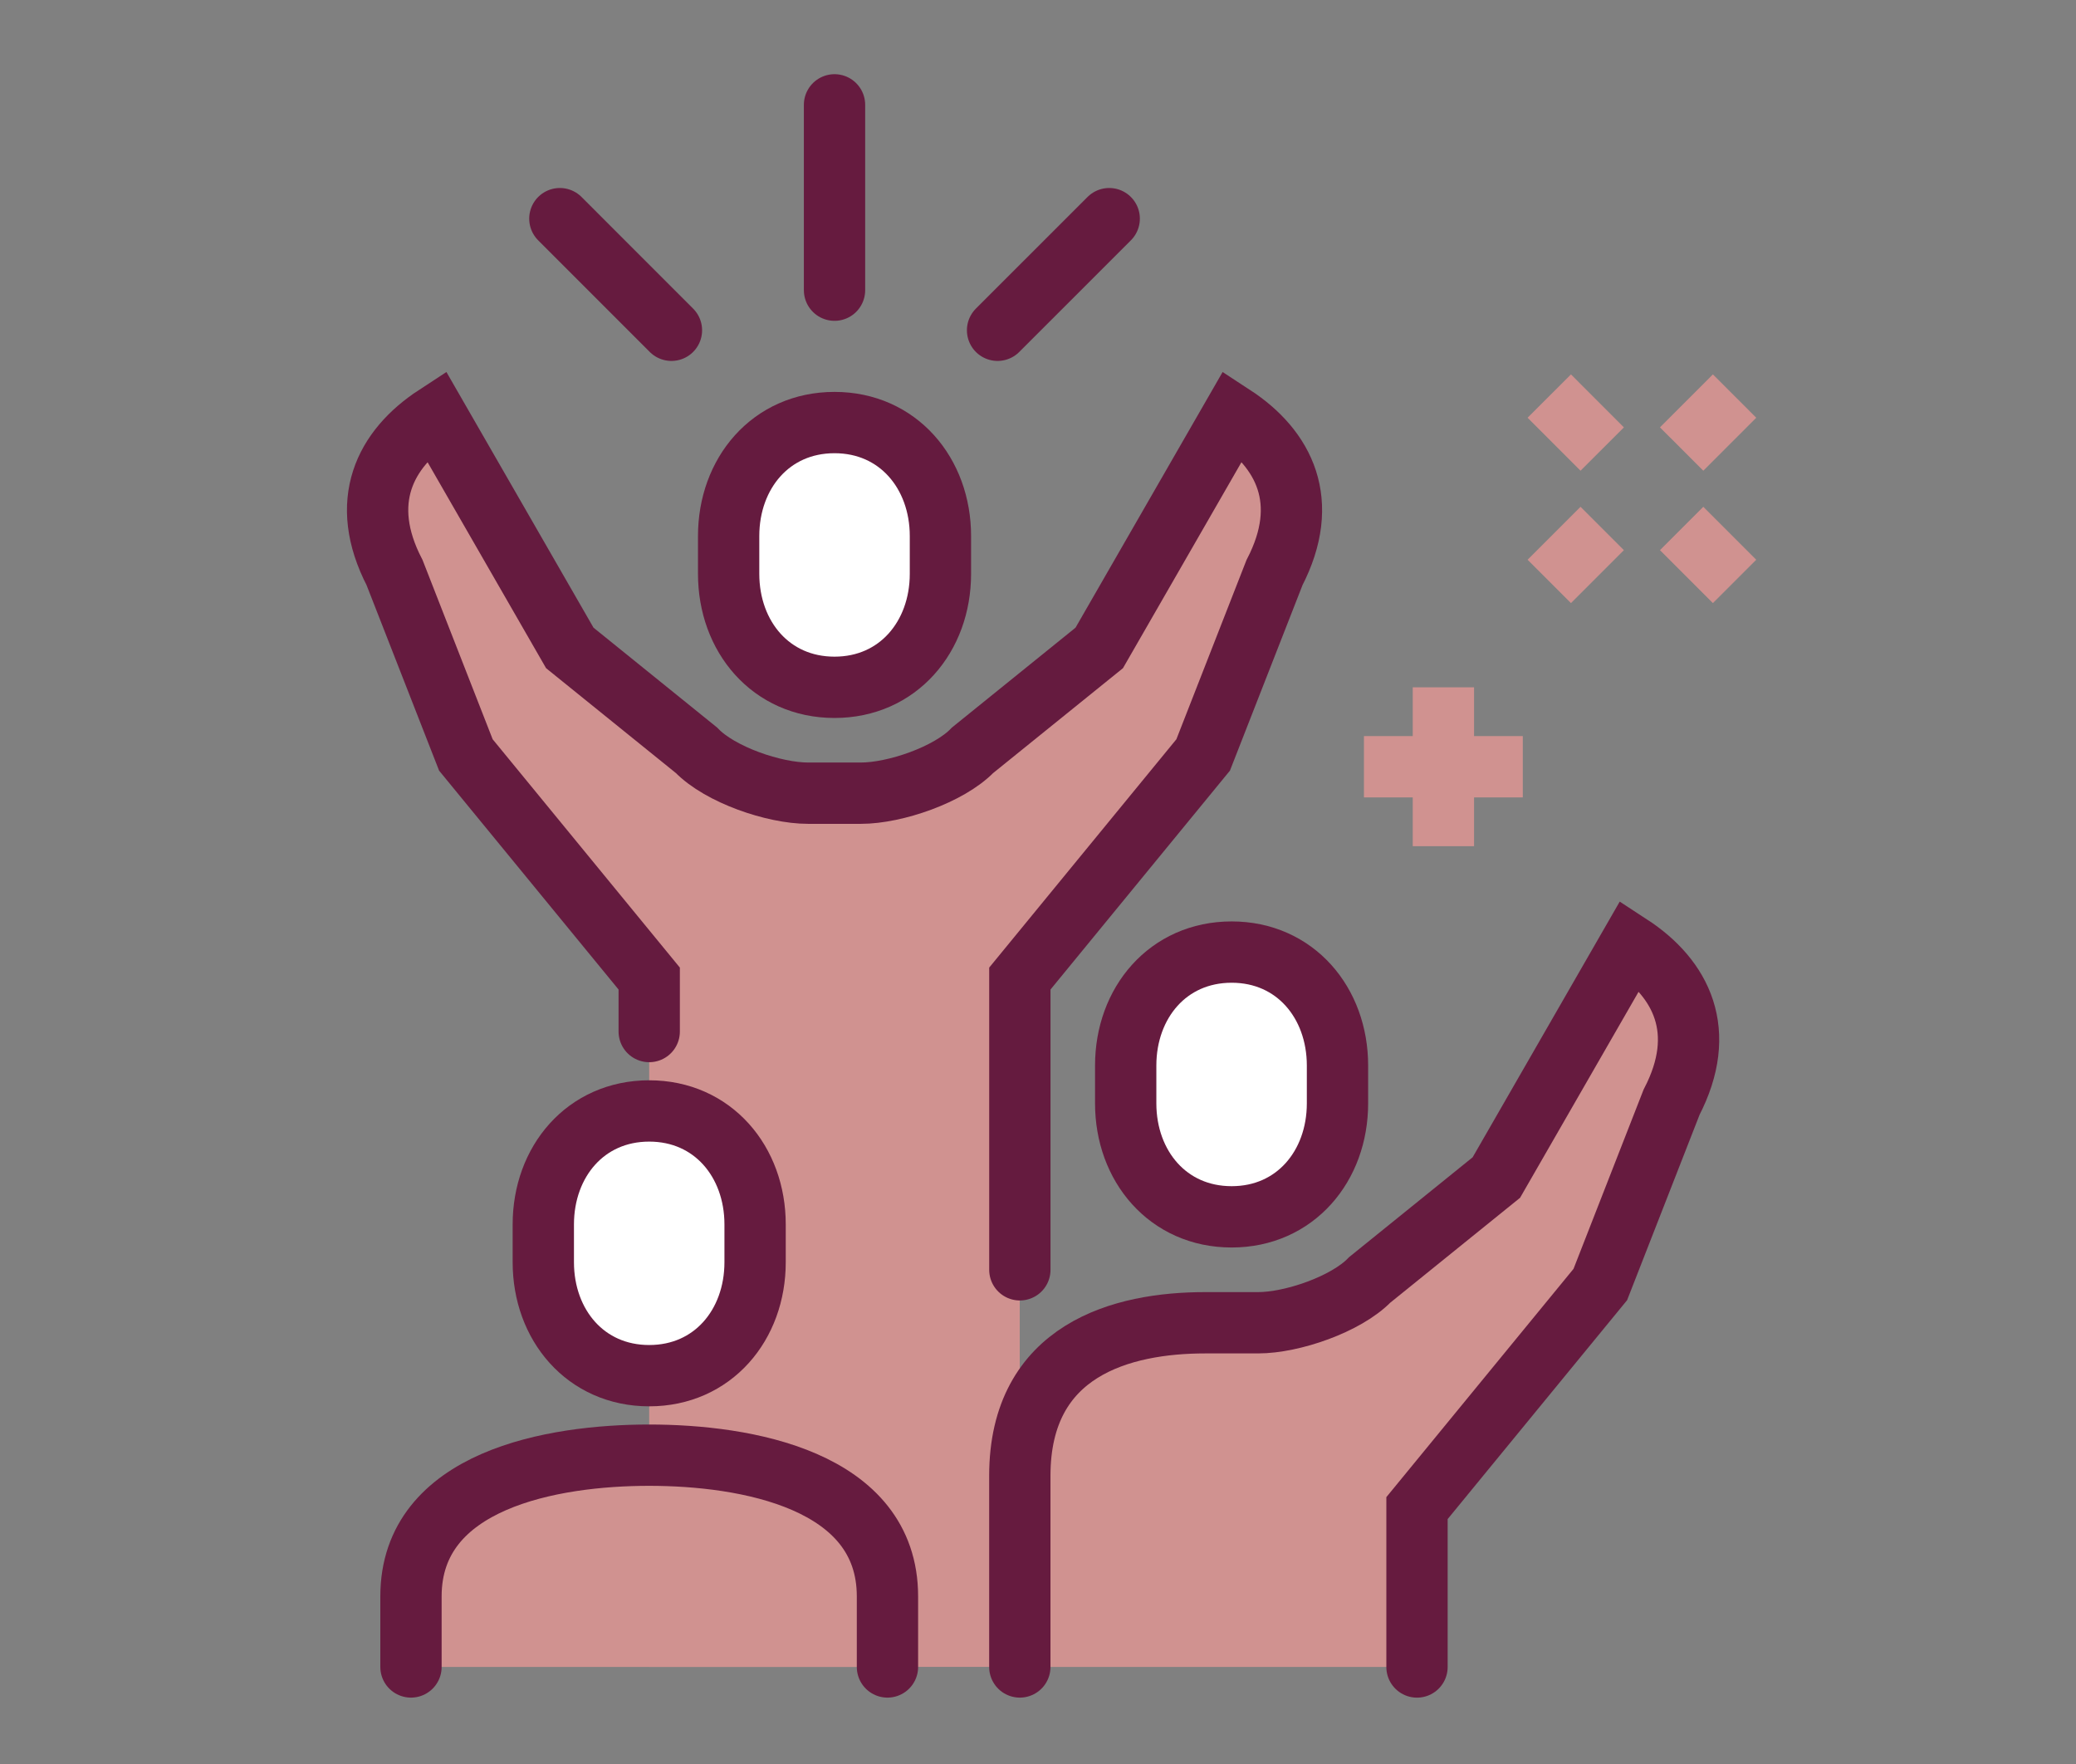 <?xml version="1.0" encoding="utf-8"?>
<!-- Generator: Adobe Illustrator 15.0.2, SVG Export Plug-In . SVG Version: 6.00 Build 0)  -->
<!DOCTYPE svg PUBLIC "-//W3C//DTD SVG 1.1//EN" "http://www.w3.org/Graphics/SVG/1.1/DTD/svg11.dtd">
<svg version="1.1" xmlns="http://www.w3.org/2000/svg" xmlns:xlink="http://www.w3.org/1999/xlink" x="0px" y="0px"
	 width="67.724px" height="57.549px" viewBox="0 0 67.724 57.549" enable-background="new 0 0 67.724 57.549" xml:space="preserve">
<rect x="0" y="0" width="67.724" height="57.549" fill="#808080" stroke="none"/>
<g id="Ebene_1" display="none">
	<path display="inline" fill="#FFFFFF" d="M52.924,25.354c-1.535-2.796-4.013-4.753-7.169-5.658
		c-1.482-0.425-2.909-0.632-4.362-0.632c-1.857,0-3.418,0.348-4.67,0.627c-1.133,0.252-1.975,0.254-2.975,0.254
		s-1.842-0.002-2.974-0.254c-1.253-0.28-2.812-0.627-4.67-0.627c-1.454,0-2.88,0.207-4.363,0.632
		c-3.156,0.905-5.634,2.862-7.168,5.658c-2.217,4.044-2.424,9.872-0.564,15.987c2.139,7.037,6.601,12.457,12.592,13.486
		c1.074,0.184,2.172,0.145,3.248-0.045c0.654-0.114,2.9-0.836,3.9-0.836s3.246,0.722,3.9,0.836c1.075,0.189,2.174,0.229,3.248,0.045
		c5.99-1.029,10.453-6.449,12.592-13.486C55.348,35.226,55.141,29.399,52.924,25.354z"/>
	
		<path display="inline" fill="none" stroke="#651B3F" stroke-width="2" stroke-linecap="round" stroke-linejoin="round" stroke-miterlimit="10" d="
		M30.211,19.568c-1.147-0.249-2.519-0.503-4.107-0.503c-1.454,0-2.88,0.207-4.363,0.632c-3.156,0.905-5.634,2.862-7.168,5.658
		c-2.217,4.044-2.424,9.872-0.564,15.987c2.139,7.037,6.601,12.457,12.592,13.486c1.074,0.184,2.172,0.145,3.248-0.045
		c0.654-0.114,2.9-0.836,3.9-0.836s3.246,0.722,3.9,0.836c1.075,0.189,2.174,0.229,3.248,0.045
		c5.99-1.029,10.453-6.449,12.592-13.486c1.859-6.115,1.652-11.942-0.564-15.987c-1.535-2.796-4.013-4.753-7.169-5.658
		c-1.482-0.425-2.909-0.632-4.362-0.632c-1.857,0-3.418,0.348-4.67,0.627c-1.133,0.252-1.895,0.246-2.894,0.246"/>
	
		<path display="inline" fill="none" stroke="#651B3F" stroke-width="2" stroke-linecap="round" stroke-linejoin="round" stroke-miterlimit="10" d="
		M17.316,34.322c-0.032-3.949,1.428-6.616,3.372-8.415"/>
	
		<path display="inline" fill="none" stroke="#651B3F" stroke-width="2" stroke-linecap="round" stroke-linejoin="round" stroke-miterlimit="10" d="
		M27.969,23.284c3.458,3.458,9.055,3.458,12.514,0"/>
	
		<path display="inline" fill="#D09290" stroke="#651B3F" stroke-width="2" stroke-linecap="round" stroke-linejoin="round" stroke-miterlimit="10" d="
		M42.544,13.542c-2.897,4.714-8.715,6.396-8.715,6.396s-1.682-6.297,1.216-11.011c2.897-4.714,8.996-6.228,8.996-6.228
		S45.441,8.828,42.544,13.542z"/>
	
		<path display="inline" fill="none" stroke="#651B3F" stroke-width="2" stroke-linecap="round" stroke-linejoin="round" stroke-miterlimit="10" d="
		M34.248,25.877c0.561-1.966,0.139-4.253-0.419-5.939c-0.878-2.651-3.357-5.052-6.253-7.382"/>
</g>
<g id="Ebene_2" display="none">
	<polygon display="inline" fill="#D09290" points="53.546,11.703 45.508,19.742 40.914,15.148 30.58,26.631 66.178,26.631 	"/>
	<polygon display="inline" fill="#D09290" points="24.775,39.218 16.737,47.256 12.144,42.664 1.809,54.147 37.407,54.147 	"/>
	
		<polyline display="inline" fill="none" stroke="#651B3F" stroke-width="2" stroke-linecap="round" stroke-linejoin="round" stroke-miterlimit="10" points="
		37.407,54.147 24.775,39.218 16.737,47.256 12.144,42.664 1.809,54.147 	"/>
	
		<path display="inline" fill="none" stroke="#651B3F" stroke-width="2" stroke-linecap="round" stroke-linejoin="round" stroke-miterlimit="10" d="
		M13.292,19.697v-8.039c0-2.537,2.057-4.593,4.593-4.593h4.593"/>
	
		<polyline display="inline" fill="none" stroke="#651B3F" stroke-width="2" stroke-linecap="round" stroke-linejoin="round" stroke-miterlimit="10" points="
		8.699,15.104 13.292,19.697 17.885,15.104 	"/>
	
		<path display="inline" fill="none" stroke="#651B3F" stroke-width="2" stroke-linecap="round" stroke-linejoin="round" stroke-miterlimit="10" d="
		M54.632,35.773v8.039c0,2.536-2.057,4.593-4.594,4.593h-4.593"/>
	
		<polyline display="inline" fill="none" stroke="#651B3F" stroke-width="2" stroke-linecap="round" stroke-linejoin="round" stroke-miterlimit="10" points="
		59.225,40.367 54.632,35.773 50.038,40.367 	"/>
	
		<circle display="inline" fill="none" stroke="#651B3F" stroke-width="2" stroke-linecap="round" stroke-linejoin="round" stroke-miterlimit="10" cx="8.698" cy="34.625" r="3.445"/>
	
		<line display="inline" fill="none" stroke="#651B3F" stroke-width="2" stroke-linecap="round" stroke-linejoin="round" stroke-miterlimit="10" x1="16.737" y1="47.256" x2="20.182" y2="50.702"/>
	
		<polyline display="inline" fill="none" stroke="#651B3F" stroke-width="2" stroke-linecap="round" stroke-linejoin="round" stroke-miterlimit="10" points="
		66.115,26.586 53.483,11.658 45.445,19.697 40.852,15.104 30.296,26.348 	"/>
	
		<circle display="inline" fill="none" stroke="#651B3F" stroke-width="2" stroke-linecap="round" stroke-linejoin="round" stroke-miterlimit="10" cx="37.407" cy="7.065" r="3.445"/>
	
		<line display="inline" fill="none" stroke="#651B3F" stroke-width="2" stroke-linecap="round" stroke-linejoin="round" stroke-miterlimit="10" x1="45.445" y1="19.697" x2="48.89" y2="23.142"/>
</g>
<g id="Ebene_3" display="none">
	<path display="inline" fill="#FFFFFF" d="M46.398,17.307H25.322v38.32h28.741V38.422h0.957c2.232,0,3.832-1.639,3.832-3.871V22.977
		C58.852,19.186,52.146,17.307,46.398,17.307z"/>
	<path display="inline" fill="#D09290" d="M19.574,17.307c-3.588,0-10.538,1.957-10.538,5.748v11.574c0,2.232,1.6,3.754,3.832,3.754
		h0.958v17.244h11.496V38.383h0.958c2.232,0,3.832-1.521,3.832-3.754V23.055C30.112,19.264,23.162,17.307,19.574,17.307z"/>
	<path display="inline" fill="none" stroke="#651B3F" stroke-width="2" stroke-miterlimit="10" d="M13.826,38.383h-0.958
		c-2.232,0-3.832-1.6-3.832-3.832V23.055c0-3.791,6.95-5.748,10.538-5.748s10.538,1.957,10.538,5.748v11.496
		c0,2.232-1.6,3.832-3.832,3.832h-0.958"/>
	<path display="inline" fill="#FFFFFF" stroke="#651B3F" stroke-width="2" stroke-miterlimit="10" d="M19.574,14.421
		c2.675,0,4.79-2.188,4.79-4.888v-1.63c0-2.699-2.115-4.888-4.79-4.888s-4.79,2.189-4.79,4.888v1.63
		C14.784,12.233,16.899,14.421,19.574,14.421z"/>
	<path display="inline" fill="none" stroke="#651B3F" stroke-width="2" stroke-linecap="round" stroke-miterlimit="10" d="
		M30.112,17.307h1.916c5.748,0,12.455,1.878,12.455,5.67v11.574c0,2.232-1.6,3.871-3.832,3.871h-0.959"/>
	<path display="inline" fill="none" stroke="#651B3F" stroke-width="2" stroke-linecap="round" stroke-miterlimit="10" d="
		M44.482,17.307h1.916c5.748,0,12.453,1.878,12.453,5.67v11.574c0,2.232-1.6,3.871-3.832,3.871h-0.957"/>
	
		<line display="inline" fill="none" stroke="#651B3F" stroke-width="2" stroke-miterlimit="10" x1="39.691" y1="55.627" x2="39.691" y2="26.887"/>
	<path display="inline" fill="#FFFFFF" stroke="#651B3F" stroke-width="2" stroke-miterlimit="10" d="M33.943,14.343
		c2.676,0,4.791-2.188,4.791-4.888v-1.63c0-2.699-2.115-4.888-4.791-4.888c-2.674,0-4.79,2.188-4.79,4.888v1.63
		C29.154,12.155,31.269,14.343,33.943,14.343z"/>
	
		<line display="inline" fill="none" stroke="#651B3F" stroke-width="2" stroke-miterlimit="10" x1="54.062" y1="55.627" x2="54.062" y2="26.887"/>
	<path display="inline" fill="#FFFFFF" stroke="#651B3F" stroke-width="2" stroke-miterlimit="10" d="M48.314,14.343
		c2.674,0,4.789-2.188,4.789-4.888v-1.63c0-2.699-2.115-4.888-4.789-4.888c-2.676,0-4.791,2.188-4.791,4.888v1.63
		C43.523,12.155,45.639,14.343,48.314,14.343z"/>
	
		<line display="inline" fill="none" stroke="#651B3F" stroke-width="2" stroke-miterlimit="10" x1="25.322" y1="55.627" x2="25.322" y2="26.887"/>
	
		<line display="inline" fill="none" stroke="#651B3F" stroke-width="2" stroke-miterlimit="10" x1="13.826" y1="26.887" x2="13.826" y2="55.627"/>
	
		<line display="inline" fill="none" stroke="#651B3F" stroke-width="2" stroke-miterlimit="10" x1="19.574" y1="37.425" x2="19.574" y2="55.627"/>
</g>
<g id="Ebene_4" display="none">
	<path display="inline" fill="#FFFFFF" d="M44.863,47.302c-3.396,1.886-7.3,2.963-11.459,2.963
		c-13.059,0-23.646-10.587-23.646-23.646c0-13.059,10.586-23.646,23.646-23.646S57.05,13.561,57.05,26.62
		c0,6.193-2.384,11.828-6.28,16.043l-3.123-3.351c3.011-3.376,4.855-7.813,4.855-12.692c0-10.547-8.551-19.099-19.098-19.099
		S14.306,16.072,14.306,26.62c0,10.547,8.551,19.098,19.098,19.098c3.041,0,5.905-0.728,8.456-1.993L44.863,47.302z"/>
	
		<path display="inline" fill="none" stroke="#651B3F" stroke-width="2" stroke-linecap="round" stroke-linejoin="round" stroke-miterlimit="10" d="
		M41.859,43.724c-2.551,1.266-5.415,1.993-8.456,1.993c-10.547,0-19.098-8.551-19.098-19.098c0-10.547,8.551-19.099,19.098-19.099
		s19.098,8.551,19.098,19.099c0,4.879-1.845,9.316-4.855,12.692"/>
	
		<path display="inline" fill="none" stroke="#651B3F" stroke-width="2" stroke-linecap="round" stroke-linejoin="round" stroke-miterlimit="10" d="
		M50.77,42.663c3.896-4.215,6.28-9.85,6.28-16.043c0-13.059-10.587-23.646-23.646-23.646S9.758,13.561,9.758,26.62
		c0,13.059,10.586,23.646,23.646,23.646c4.16,0,8.064-1.077,11.459-2.963"/>
	<path display="inline" fill="#D09290" stroke="#651B3F" stroke-width="2" stroke-miterlimit="10" d="M28.856,37.533v-2.729
		c0,0,1.514-0.505,2.729-0.909V25.71l-2.729-0.909c0,0,0-2.407,0-2.729l0,0h7.276v11.823c1.215,0.404,2.728,0.909,2.728,0.909v2.729
		H28.856z"/>
	
		<circle display="inline" fill="#D09290" stroke="#651B3F" stroke-width="2" stroke-miterlimit="10" cx="33.404" cy="16.616" r="2.729"/>
	<path display="inline" fill="none" stroke="#D09290" stroke-width="2" stroke-linecap="round" stroke-miterlimit="10" d="
		M12.67,7.521C8.042,12.544,5.211,19.25,5.211,26.62c0,14.599,11.096,26.604,25.312,28.047"/>
	<path display="inline" fill="none" stroke="#D09290" stroke-width="2" stroke-linecap="round" stroke-miterlimit="10" d="
		M58.478,39.504c1.989-3.863,3.119-8.24,3.119-12.885c0-7.37-2.83-14.075-7.459-19.099"/>
</g>
<g id="Ebene_5" display="none">
	<path display="inline" fill="#D09290" d="M33.555,38.088c-3.119,0-9.16,1.701-9.16,4.997v9.161h18.322v-9.161
		C42.717,39.79,36.676,38.088,33.555,38.088z"/>
	
		<path display="inline" fill="none" stroke="#651B3F" stroke-width="2" stroke-linecap="round" stroke-linejoin="round" stroke-miterlimit="10" d="
		M42.717,52.247v-9.161c0-3.296-6.041-4.997-9.162-4.997c-3.119,0-9.16,1.701-9.16,4.997v9.161"/>
	<path display="inline" fill="#FFFFFF" d="M51.897,42.252h-2.296c-0.663,0-1.298,0.263-1.767,0.732l-5.1,5.098h-5.829
		c0,0-0.478,4.164,3.333,4.164c2.219,0,5.829,0,5.829,0l1.646-1.646v4.145h7.516v-9.162C55.229,43.745,53.737,42.252,51.897,42.252z
		"/>
	<path display="inline" fill="#FFFFFF" d="M15.233,42.252h2.297c0.662,0,1.298,0.263,1.766,0.732l5.099,5.098h5.829
		c0,0,0.479,4.164-3.331,4.164c-2.222,0-5.83,0-5.83,0l-1.646-1.646v4.145h-7.515v-9.162C11.902,43.745,13.393,42.252,15.233,42.252
		z"/>
	
		<line display="inline" fill="none" stroke="#651B3F" stroke-width="2" stroke-linecap="round" stroke-miterlimit="10" x1="38.553" y1="48.083" x2="38.553" y2="43.917"/>
	
		<line display="inline" fill="none" stroke="#651B3F" stroke-width="2" stroke-linecap="round" stroke-miterlimit="10" x1="28.559" y1="43.917" x2="28.559" y2="48.083"/>
	<path display="inline" fill="#FFFFFF" stroke="#651B3F" stroke-width="2" stroke-linecap="round" stroke-miterlimit="10" d="
		M33.555,35.589c2.327,0,4.166-1.917,4.166-4.283v-1.427c0-2.365-1.839-4.283-4.166-4.283c-2.325,0-4.164,1.918-4.164,4.283v1.427
		C29.392,33.672,31.23,35.589,33.555,35.589z"/>
	<path display="inline" fill="none" stroke="#651B3F" stroke-width="2" stroke-linecap="round" stroke-miterlimit="10" d="
		M11.902,54.746v-9.162c0-1.839,1.491-3.331,3.332-3.331h2.297c0.662,0,1.298,0.264,1.766,0.732l5.099,5.098h5.829
		c0,0,0.479,4.164-3.331,4.164c-2.222,0-5.83,0-5.83,0l-4.997-4.996"/>
	<path display="inline" fill="none" stroke="#651B3F" stroke-width="2" stroke-linecap="round" stroke-miterlimit="10" d="
		M55.229,54.746v-9.162c0-1.839-1.492-3.331-3.332-3.331h-2.296c-0.663,0-1.298,0.264-1.767,0.732l-5.1,5.098h-5.829
		c0,0-0.478,4.164,3.333,4.164c2.219,0,5.829,0,5.829,0l4.998-4.996"/>
	
		<line display="inline" fill="none" stroke="#651B3F" stroke-width="2" stroke-linecap="round" stroke-miterlimit="10" x1="19.398" y1="50.581" x2="19.398" y2="54.746"/>
	
		<line display="inline" fill="none" stroke="#651B3F" stroke-width="2" stroke-linecap="round" stroke-miterlimit="10" x1="47.714" y1="50.581" x2="47.714" y2="54.746"/>
	
		<line display="inline" fill="none" stroke="#651B3F" stroke-width="2" stroke-linecap="round" stroke-miterlimit="10" x1="19.398" y1="52.247" x2="47.714" y2="52.247"/>
	<path display="inline" fill="#FFFFFF" stroke="#651B3F" stroke-width="2" stroke-linecap="round" stroke-miterlimit="10" d="
		M16.899,39.754c2.326,0,4.165-1.918,4.165-4.283v-1.428c0-2.365-1.839-4.284-4.165-4.284c-2.325,0-4.164,1.918-4.164,4.284v1.428
		C12.735,37.836,14.574,39.754,16.899,39.754z"/>
	<path display="inline" fill="#FFFFFF" stroke="#651B3F" stroke-width="2" stroke-linecap="round" stroke-miterlimit="10" d="
		M50.213,39.754c2.325,0,4.163-1.918,4.163-4.283v-1.428c0-2.365-1.838-4.284-4.163-4.284c-2.326,0-4.165,1.918-4.165,4.284v1.428
		C46.048,37.836,47.887,39.754,50.213,39.754z"/>
	<path display="inline" fill="#FFFFFF" stroke="#651B3F" stroke-width="2" stroke-linecap="round" stroke-miterlimit="10" d="
		M19.398,3.109h27.483c1.38,0,2.499,1.119,2.499,2.499v14.158c0,1.381-1.119,2.499-2.499,2.499H28.559L24.146,28
		c-0.623,0.833-2.25,0.41-2.25-0.739v-4.997h-2.498c-1.381,0-2.499-1.118-2.499-2.499V5.607C16.899,4.228,18.017,3.109,19.398,3.109
		z"/>
	
		<line display="inline" fill="none" stroke="#651B3F" stroke-width="2" stroke-linecap="round" stroke-miterlimit="10" x1="26.06" y1="8.939" x2="41.051" y2="8.939"/>
	
		<line display="inline" fill="none" stroke="#651B3F" stroke-width="2" stroke-linecap="round" stroke-miterlimit="10" x1="26.06" y1="12.271" x2="41.051" y2="12.271"/>
	
		<line display="inline" fill="none" stroke="#651B3F" stroke-width="2" stroke-linecap="round" stroke-miterlimit="10" x1="26.06" y1="15.602" x2="33.555" y2="15.602"/>
</g>
<g id="Ebene_6" display="none">
	<path display="inline" fill="#FFFFFF" d="M43.213,3.074H9.653c-0.488,0-0.883,0.395-0.883,0.883v46.807
		c0,0.487,0.396,0.884,0.883,0.884h33.56c0.488,0,0.883-0.396,0.883-0.884V3.958C44.096,3.469,43.701,3.074,43.213,3.074z"/>
	<path display="inline" fill="#D09290" d="M44.096,8.374H8.77V3.958c0-0.488,0.396-0.883,0.883-0.883h33.56
		c0.488,0,0.883,0.395,0.883,0.883V8.374z"/>
	<path display="inline" fill="none" stroke="#651B3F" stroke-width="2" stroke-linecap="round" stroke-miterlimit="10" d="
		M44.096,12.789V3.958c0-0.488-0.395-0.883-0.883-0.883H9.653c-0.488,0-0.883,0.395-0.883,0.883v46.807
		c0,0.488,0.396,0.884,0.883,0.884h33.56c0.488,0,0.883-0.396,0.883-0.884v-8.832"/>
	
		<line display="inline" fill="none" stroke="#651B3F" stroke-width="2" stroke-miterlimit="10" x1="10.536" y1="8.374" x2="42.329" y2="8.374"/>
	
		<line display="inline" fill="none" stroke="#651B3F" stroke-width="2" stroke-miterlimit="10" x1="11.419" y1="5.724" x2="13.185" y2="5.724"/>
	
		<line display="inline" fill="none" stroke="#651B3F" stroke-width="2" stroke-miterlimit="10" x1="14.952" y1="5.724" x2="16.718" y2="5.724"/>
	
		<line display="inline" fill="none" stroke="#651B3F" stroke-width="2" stroke-miterlimit="10" x1="18.484" y1="5.724" x2="20.25" y2="5.724"/>
	<path display="inline" fill="#D09290" stroke="#651B3F" stroke-width="2" stroke-miterlimit="10" d="M25.549,16.321h22.962
		c1.95,0,3.532,1.582,3.532,3.533v15.013c0,1.951-1.582,3.533-3.532,3.533H35.264l-5.558,6.441
		c-0.556,0.555-1.507,0.161-1.507-0.625v-5.816h-2.649c-1.951,0-3.533-1.582-3.533-3.533V19.854
		C22.017,17.903,23.599,16.321,25.549,16.321z"/>
	<g display="inline">
		<line fill="none" stroke="#D09290" stroke-width="2" stroke-miterlimit="10" x1="52.044" y1="5.724" x2="52.044" y2="11.023"/>
		<line fill="none" stroke="#D09290" stroke-width="2" stroke-miterlimit="10" x1="49.395" y1="8.374" x2="54.694" y2="8.374"/>
	</g>
	<g display="inline">
		<line fill="none" stroke="#D09290" stroke-width="2" stroke-miterlimit="10" x1="55.576" y1="50.225" x2="55.576" y2="55.524"/>
		<line fill="none" stroke="#D09290" stroke-width="2" stroke-miterlimit="10" x1="52.927" y1="52.875" x2="58.226" y2="52.875"/>
	</g>
	<g display="inline">
		<line fill="none" stroke="#D09290" stroke-width="2" stroke-miterlimit="10" x1="50.278" y1="42.817" x2="50.278" y2="48.116"/>
		<line fill="none" stroke="#D09290" stroke-width="2" stroke-miterlimit="10" x1="47.628" y1="45.466" x2="52.927" y2="45.466"/>
	</g>
	
		<line display="inline" fill="none" stroke="#651B3F" stroke-width="2" stroke-miterlimit="10" x1="37.03" y1="31.335" x2="37.03" y2="33.101"/>
	<path display="inline" fill="none" stroke="#651B3F" stroke-width="2" stroke-miterlimit="10" d="M34.456,25.115
		c0-1.57,1.041-2.611,2.612-2.611c1.537,0,2.611,1.073,2.611,2.611c0,0.9-0.655,1.891-1.307,2.412
		c-1.069,0.854-1.268,1.558-1.268,2.926"/>
</g>
<g id="Ebene_7" display="none">
	
		<path display="inline" fill="#FFFFFF" stroke="#651B3F" stroke-width="2" stroke-linecap="round" stroke-linejoin="round" stroke-miterlimit="10" d="
		M64.532,27.958c0,0-11.016,12.71-25.609,15.474c-1.779,0.337-3.613,0.526-5.486,0.526c-17.228,0-30.904-16-30.904-16
		s13.676-16,30.904-16S64.532,27.958,64.532,27.958z"/>
	<circle display="inline" fill="#D09290" cx="33.532" cy="27.958" r="7"/>
	
		<circle display="inline" fill="none" stroke="#651B3F" stroke-width="2" stroke-linecap="round" stroke-linejoin="round" stroke-miterlimit="10" cx="33.533" cy="27.958" r="16"/>
	
		<path display="inline" fill="none" stroke="#651B3F" stroke-width="2" stroke-linecap="round" stroke-linejoin="round" stroke-miterlimit="10" d="
		M30.731,21.541c0.857-0.375,1.805-0.583,2.801-0.583c3.866,0,7,3.134,7,6.999c0,3.866-3.134,7.001-7,7.001s-7-3.134-7-7
		c0-0.995,0.208-1.942,0.582-2.8"/>
</g>
<g id="Ebene_8" display="none">
	<circle display="inline" fill="#FFFFFF" cx="39.455" cy="18.297" r="14.748"/>
	<path display="inline" fill="none" stroke="#651B3F" stroke-width="2" stroke-linejoin="round" stroke-miterlimit="10" d="
		M39.455,18.298v5.94c-0.52-0.468-1.202-0.979-1.958-0.979c-1.62,0-2.935,1.315-2.935,2.937s1.315,2.936,2.935,2.936
		c0.756,0,1.438-0.51,1.958-0.978v2.564"/>
	<path display="inline" fill="none" stroke="#651B3F" stroke-width="2" stroke-linejoin="round" stroke-miterlimit="10" d="
		M54.204,18.298h-4.894c0.469,0.52,0.979,1.202,0.979,1.958c0,1.622-1.314,2.936-2.937,2.936c-1.62,0-2.936-1.314-2.936-2.936
		c0-0.756,0.51-1.438,0.979-1.958h-5.941"/>
	<path display="inline" fill="#D09290" d="M24.707,18.298h5.941c-0.469-0.52-0.98-1.202-0.98-1.958c0-1.622,1.315-2.936,2.937-2.936
		c1.622,0,2.937,1.314,2.937,2.936c0,0.755-0.511,1.438-0.979,1.958h4.893v-4.893c0.521,0.468,1.202,0.979,1.958,0.979
		c1.622,0,2.936-1.315,2.936-2.937S43.035,8.51,41.413,8.51c-0.756,0-1.438,0.511-1.958,0.979v-5.94
		C31.31,3.549,24.707,10.152,24.707,18.298z"/>
	<path display="inline" fill="none" stroke="#651B3F" stroke-width="2" stroke-linejoin="round" stroke-miterlimit="10" d="
		M39.455,18.298v-4.893c0.521,0.468,1.202,0.979,1.958,0.979c1.622,0,2.936-1.315,2.936-2.937S43.035,8.51,41.413,8.51
		c-0.756,0-1.438,0.511-1.958,0.979v-5.94"/>
	<path display="inline" fill="none" stroke="#651B3F" stroke-width="2" stroke-linejoin="round" stroke-miterlimit="10" d="
		M24.707,18.298h5.941c-0.469-0.52-0.98-1.202-0.98-1.958c0-1.622,1.315-2.936,2.937-2.936c1.622,0,2.937,1.314,2.937,2.936
		c0,0.755-0.511,1.438-0.979,1.958h4.893"/>
	<path display="inline" fill="none" stroke="#651B3F" stroke-width="2" stroke-linejoin="round" stroke-miterlimit="10" d="
		M28.666,28.353c-2.457-2.634-3.959-6.169-3.959-10.055c0-8.146,6.603-14.749,14.749-14.749s14.749,6.604,14.749,14.749
		c0,2.072-0.427,4.045-1.199,5.834"/>
	<path display="inline" fill="#FFFFFF" d="M48.461,31.5l-5.421,2.57l-0.298,0.114c-0.384-0.685-1.038-1.139-1.949-1.139h-5.531
		c-1.268,0-3.195-1.843-4.722-1.843c-0.679,0-3.856,0-5.418,0c-2.228,0-4.218,1.822-5.34,2.869
		c-1.733,1.732-5.215,5.232-5.215,5.232l8.474,8.482c1.385-1.386,3.016-2.758,4.431-2.758c1,0,7.183,0,11.062,0
		c1.727,0,3.445-0.529,4.665-1.75l9.174-9.172l2.606-6.518C53.391,26,49.765,27.697,48.461,31.5z"/>
	<path display="inline" fill="none" stroke="#651B3F" stroke-width="2" stroke-linecap="round" stroke-miterlimit="10" d="
		M31.159,38.578h9.634c1.526,0,2.35-1.203,2.35-2.73V35.83c0-1.526-0.823-2.784-2.35-2.784h-5.531c-1.268,0-3.195-1.843-4.722-1.843
		c-0.679,0-3.856,0-5.418,0c-2.228,0-4.218,1.822-5.34,2.869c-1.733,1.732-5.215,5.232-5.215,5.232l8.474,8.482
		c1.385-1.386,3.016-2.758,4.431-2.758c1,0,7.183,0,11.062,0c1.727,0,3.445-0.529,4.665-1.75l9.174-9.172l2.606-6.518
		C53.391,26,49.765,27.697,48.461,31.5l-5.421,2.57"/>
	
		<rect x="12.96" y="37.017" transform="matrix(0.707 -0.707 0.707 0.707 -27.227 25.258)" display="inline" fill="#D09290" stroke="#651B3F" stroke-width="2" stroke-linejoin="round" stroke-miterlimit="10" width="7.822" height="16.947"/>
	
		<line display="inline" fill="none" stroke="#651B3F" stroke-width="2" stroke-linecap="round" stroke-miterlimit="10" x1="15.108" y1="43.644" x2="13.265" y2="41.799"/>
	<g display="inline">
		<line fill="none" stroke="#D09290" stroke-width="2" stroke-miterlimit="10" x1="17.332" y1="19.22" x2="17.332" y2="21.063"/>
		<line fill="none" stroke="#D09290" stroke-width="2" stroke-miterlimit="10" x1="17.332" y1="22.907" x2="17.332" y2="24.75"/>
		<line fill="none" stroke="#D09290" stroke-width="2" stroke-miterlimit="10" x1="18.254" y1="21.985" x2="20.098" y2="21.985"/>
		<line fill="none" stroke="#D09290" stroke-width="2" stroke-miterlimit="10" x1="14.567" y1="21.985" x2="16.41" y2="21.985"/>
	</g>
	<g display="inline">
		<line fill="none" stroke="#D09290" stroke-width="2" stroke-miterlimit="10" x1="11.802" y1="14.611" x2="13.645" y2="16.454"/>
		<line fill="none" stroke="#D09290" stroke-width="2" stroke-miterlimit="10" x1="7.192" y1="10.001" x2="9.036" y2="11.845"/>
		<line fill="none" stroke="#D09290" stroke-width="2" stroke-miterlimit="10" x1="9.036" y1="14.611" x2="7.192" y2="16.454"/>
		<line fill="none" stroke="#D09290" stroke-width="2" stroke-miterlimit="10" x1="13.645" y1="10.001" x2="11.802" y2="11.845"/>
	</g>
</g>
<g id="Ebene_9">
	<path fill="#D09290" d="M40.224,13.55l-4.364,7.584l-4.132,3.339c-0.771,0.797-2.53,1.4-3.641,1.4h-1.728
		c-1.109,0-2.868-0.603-3.64-1.4l-4.132-3.339l-4.364-7.584c-1.681,1.097-2.544,2.823-1.352,5.126l2.326,5.948l5.981,7.294v22.453
		h12.089V31.919l5.98-7.294l2.327-5.948C42.769,16.374,41.904,14.647,40.224,13.55z"/>
	<path fill="#D09290" d="M21.179,47.464c-3.15,0-7.772,0.802-7.772,4.605v2.303h15.544V52.07
		C28.951,48.266,24.329,47.464,21.179,47.464z"/>
	<path fill="#D09290" d="M53.178,30.823l-4.364,7.585l-4.131,3.338c-0.772,0.798-2.531,1.399-3.642,1.399h-1.727
		c-2.704,0-6.046,0.869-6.046,4.99v6.237h12.955v-5.182l5.98-7.293l2.325-5.95C55.723,33.647,54.859,31.919,53.178,30.823z"/>
	<path fill="none" stroke="#651B3F" stroke-width="2" stroke-linecap="round" stroke-miterlimit="10" d="M21.179,33.647v-1.728
		l-5.981-7.294l-2.326-5.948c-1.192-2.304-0.329-4.03,1.352-5.127l4.364,7.584l4.132,3.338c0.771,0.798,2.531,1.4,3.64,1.4h0.864
		h0.863c1.11,0,2.87-0.603,3.641-1.4l4.132-3.338l4.364-7.584c1.681,1.097,2.545,2.823,1.353,5.127l-2.327,5.948l-5.98,7.294v9.5"/>
	<path fill="#FFFFFF" stroke="#651B3F" stroke-width="2" stroke-linecap="round" stroke-miterlimit="10" d="M27.224,13.783
		c2.076,0,3.455,1.657,3.455,3.701v1.234c0,2.044-1.379,3.701-3.455,3.701c-2.077,0-3.454-1.657-3.454-3.701v-1.234
		C23.77,15.44,25.146,13.783,27.224,13.783z"/>
	<path fill="none" stroke="#661B3F" stroke-width="2" stroke-linecap="round" stroke-miterlimit="10" d="M13.407,54.373V52.07
		c0-3.806,4.623-4.605,7.772-4.605c3.149,0,7.772,0.8,7.772,4.605v2.303"/>
	
		<line fill="none" stroke="#661B3F" stroke-width="2" stroke-linecap="round" stroke-miterlimit="10" x1="27.224" y1="9.465" x2="27.224" y2="3.42"/>
	
		<line fill="none" stroke="#661B3F" stroke-width="2" stroke-linecap="round" stroke-miterlimit="10" x1="21.904" y1="10.773" x2="18.264" y2="7.132"/>
	
		<line fill="none" stroke="#661B3F" stroke-width="2" stroke-linecap="round" stroke-miterlimit="10" x1="32.543" y1="10.773" x2="36.185" y2="7.132"/>
	<path fill="none" stroke="#661B3F" stroke-width="2" stroke-linecap="round" stroke-miterlimit="10" d="M33.269,54.373v-6.237
		c0-4.121,3.342-4.99,6.046-4.99h1.727c1.11,0,2.869-0.602,3.642-1.399l4.131-3.338l4.364-7.585
		c1.682,1.097,2.545,2.824,1.352,5.127l-2.325,5.948l-5.98,7.293v5.182"/>
	<path fill="#FFFFFF" stroke="#661B3F" stroke-width="2" stroke-linecap="round" stroke-miterlimit="10" d="M21.179,36.237
		c2.076,0,3.454,1.656,3.454,3.701v1.234c0,2.044-1.378,3.7-3.454,3.7c-2.077,0-3.455-1.656-3.455-3.7v-1.234
		C17.724,37.893,19.102,36.237,21.179,36.237z"/>
	<path fill="#FFFFFF" stroke="#661B3F" stroke-width="2" stroke-linecap="round" stroke-miterlimit="10" d="M40.179,31.055
		c2.076,0,3.453,1.656,3.453,3.7v1.235c0,2.044-1.377,3.701-3.453,3.701c-2.078,0-3.456-1.657-3.456-3.701v-1.235
		C36.723,32.711,38.101,31.055,40.179,31.055z"/>
	<g>
		<line fill="none" stroke="#D09290" stroke-width="2" stroke-miterlimit="10" x1="52.268" y1="17.238" x2="50.541" y2="18.965"/>
		<line fill="none" stroke="#D09290" stroke-width="2" stroke-miterlimit="10" x1="56.586" y1="12.919" x2="54.859" y2="14.647"/>
		<line fill="none" stroke="#D09290" stroke-width="2" stroke-miterlimit="10" x1="54.859" y1="17.238" x2="56.586" y2="18.965"/>
		<line fill="none" stroke="#D09290" stroke-width="2" stroke-miterlimit="10" x1="50.541" y1="12.919" x2="52.268" y2="14.647"/>
	</g>
	<g>
		<line fill="none" stroke="#D09290" stroke-width="2" stroke-miterlimit="10" x1="47.087" y1="22.419" x2="47.087" y2="27.601"/>
		<line fill="none" stroke="#D09290" stroke-width="2" stroke-miterlimit="10" x1="44.495" y1="25.01" x2="49.677" y2="25.01"/>
	</g>
</g>
</svg>

